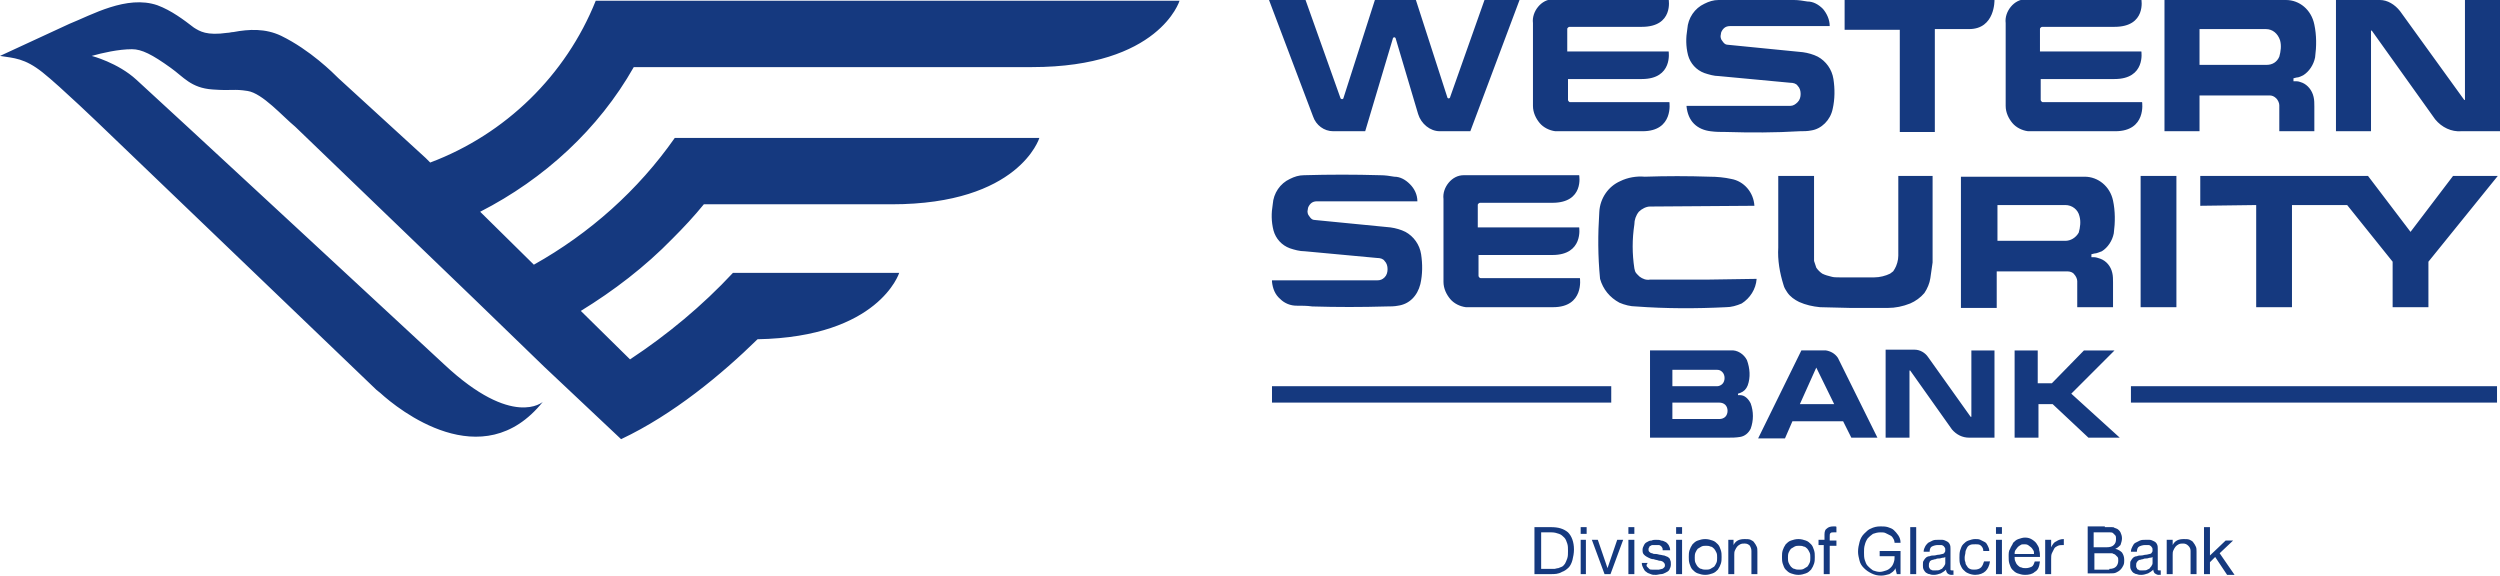 <svg id="Layer_1" xmlns="http://www.w3.org/2000/svg" viewBox="0 0 335.3 77.2"><style>.st0{fill:#15397f}</style><path class="st0" d="M51 52.7c2.4 2.2 13.7 11.3 21.8 1.2 0 0-4 3.6-13.2-5 0 0-39.6-36.7-41.3-38.2-2.5-2.3-6-3.2-6-3.2 1.4-.4 3.6-.9 5.4-.9 1.3 0 2.7.7 5.2 2.5 1.7 1.2 2.7 2.7 5.6 2.9 2.7.2 2.8-.1 4.7.2 2 .3 4.7 3.4 6.4 4.8l24 23.1 9.4 9.1 10.3 9.7c7-3.3 13.5-8.7 18.3-13.4 16.3-.3 19-8.9 19-8.9H98.3c-4.1 4.4-8.8 8.3-13.8 11.6l-6.6-6.5c4.4-2.7 8.6-5.9 12.3-9.7 1.5-1.5 2.9-3 4.2-4.6h25.2c17.1 0 19.8-8.9 19.8-8.9H90.5c-4.9 7-11.4 12.8-18.9 17l-7.2-7.1C73 24 80.3 17.3 85 9h53.4C155.5 9 158.2.1 158.2.1H79.9c-4 10-12.1 17.9-22.2 21.7l-.6-.6-11.7-10.7c-.7-.7-3.8-3.8-7.7-5.7-2.1-1-4.3-.9-6.4-.5-.3 0-.5.1-.8.1-2.8.4-3.7-.2-4.5-.7-1.3-1-3-2.3-4.9-3C17-.7 12.3 2 9.3 3.2L0 7.5c1.9.3 3.3.3 5.7 2.2 2.4 1.9 8.1 7.4 8.1 7.4l36.7 35.2.5.4zm189.4 3.8h6.8l1.1 2.2h3.5L246.5 48c-.4-.6-1-.9-1.6-1h-3.3l-5.8 11.8h3.6l1-2.3m1-2.3l2.2-4.9 2.4 4.9h-4.6m-20.2 4.5h10.6c.5 0 1 0 1.6-.1.6-.1 1.1-.5 1.4-1.1.4-1.1.4-2.3 0-3.4-.3-.6-.8-1.1-1.4-1.1h-.3v-.2l.3-.1c.5-.2.8-.5 1-1 .4-1.1.3-2.3-.1-3.4-.4-.8-1.3-1.4-2.2-1.3h-10.8v11.7m3-4.7h6.3c.3 0 .6.1.8.3.2.2.3.5.3.8 0 .3-.1.6-.3.8-.2.2-.5.3-.8.3h-6.3V54m0-2.2v-2.2h6c.3 0 .5.1.7.3.2.2.3.5.3.8 0 .3-.1.6-.3.8-.2.2-.5.3-.7.3h-6m45.9 6.9h3.2v-4.5h1.9l4.8 4.5h4.2l-6.5-5.9 5.8-5.8h-4.1l-4.3 4.4h-1.9V47h-3.1v11.7m-17.2 0h3.1v-9h.1l5.6 7.9c.6.7 1.4 1.1 2.3 1.1h3.4V47h-3.1v8.9h-.1l-5.7-8c-.4-.6-1.1-1-1.8-1h-3.9v11.8m-44.9 12c1 0 1.7.2 2.3.7.5.5.8 1.3.8 2.3 0 .5-.1 1-.2 1.4-.1.4-.3.8-.5 1-.3.3-.6.5-.9.6-.5.3-1 .3-1.5.3h-2.2v-6.3h2.2zm.1 5.6h.4c.1 0 .3-.1.5-.1.2-.1.3-.1.5-.2s.3-.3.4-.4c.1-.2.2-.4.3-.7.1-.3.1-.6.1-1s0-.7-.1-1c-.1-.3-.2-.6-.4-.8-.2-.2-.4-.4-.7-.5-.3-.1-.6-.2-1-.2h-1.4v4.9h1.4zm3.9-4.7v-.9h.8v.9h-.8zm.7.8V77h-.7v-4.6h.7zm2.5 4.6l-1.7-4.6h.8l1.3 3.8 1.3-3.8h.8L216 77h-.8zm3.2-5.4v-.9h.8v.9h-.8zm.8.8V77h-.8v-4.6h.8zm1.7 3.6l.3.3c.1.1.2.1.4.1h.9c.1 0 .3-.1.4-.1.1 0 .2-.1.3-.2.1-.1.1-.2.1-.3 0-.2-.1-.3-.2-.4-.1-.1-.3-.2-.6-.2-.2-.1-.5-.1-.7-.2-.3 0-.5-.1-.7-.2-.2-.1-.4-.2-.6-.4-.2-.2-.2-.4-.2-.7 0-.2.1-.4.2-.6.1-.2.2-.3.4-.4.2-.1.3-.2.6-.2.2-.1.4-.1.6-.1.3 0 .5 0 .7.1.2 0 .4.1.6.2.2.1.3.3.4.4.1.2.2.4.2.7h-1c0-.1 0-.3-.1-.4-.1-.1-.1-.2-.2-.2-.1-.1-.2-.1-.3-.1h-.7c-.1 0-.2 0-.3.1-.1 0-.2.1-.2.2-.1.1-.1.2-.1.3 0 .1 0 .2.1.3.1.1.2.2.4.2.1.1.3.1.5.1s.4.1.5.1c.2 0 .4.1.6.1.2.1.3.1.5.2.1.1.3.2.3.4.1.2.1.3.1.6s-.1.5-.2.7c-.1.2-.3.3-.5.4-.2.1-.4.2-.6.2-.2 0-.5.1-.7.1-.3 0-.5 0-.7-.1-.2-.1-.4-.1-.6-.3-.2-.1-.3-.3-.4-.5-.1-.2-.2-.4-.2-.7h.8c-.2.2-.2.4-.1.5zm3.9-4.4v-.9h.8v.9h-.8zm.8.8V77h-.8v-4.6h.8zm1 1.4c.1-.3.2-.5.4-.8.2-.2.4-.4.7-.5.3-.1.6-.2 1-.2s.7.1 1 .2c.3.1.5.3.7.5.2.2.3.5.4.8.1.3.1.6.1.9 0 .3 0 .6-.1.9-.1.3-.2.5-.4.8-.2.2-.4.4-.7.5-.3.1-.6.2-1 .2s-.7-.1-1-.2c-.3-.1-.5-.3-.7-.5-.2-.2-.3-.5-.4-.8-.1-.3-.1-.6-.1-.9 0-.3 0-.6.1-.9zm.8 1.7c.1.2.2.4.3.5.1.1.3.3.5.3.2.1.4.1.6.1.2 0 .4 0 .6-.1.2-.1.3-.2.5-.3.1-.1.2-.3.3-.5.1-.2.1-.5.1-.7 0-.3 0-.5-.1-.7-.1-.2-.2-.4-.3-.5-.1-.1-.3-.3-.5-.3-.2-.1-.4-.1-.6-.1-.2 0-.4 0-.6.1-.2.1-.3.2-.5.3-.1.1-.2.3-.3.5-.1.2-.1.5-.1.7 0 .2 0 .5.1.7zm5.1-3.1v.7c.3-.6.8-.8 1.5-.8.3 0 .6 0 .8.1.2.1.4.2.5.4.1.1.2.3.3.5.1.2.1.4.1.7v3h-.8v-3.1c0-.3-.1-.5-.2-.7-.2-.2-.4-.3-.7-.3-.2 0-.4 0-.6.1-.2.1-.3.2-.4.3-.1.1-.2.3-.3.5-.1.2-.1.4-.1.6V77h-.8v-4.6h.7zm6.6 1.4c.1-.3.2-.5.4-.8.2-.2.4-.4.7-.5.3-.1.6-.2 1-.2s.7.1 1 .2c.3.1.5.3.7.5.2.2.3.5.4.8.1.3.1.6.1.9 0 .3 0 .6-.1.9-.1.3-.2.5-.4.8-.2.2-.4.4-.7.5-.3.1-.6.2-1 .2s-.7-.1-1-.2c-.3-.1-.5-.3-.7-.5-.2-.2-.3-.5-.4-.8-.1-.3-.1-.6-.1-.9 0-.3 0-.6.1-.9zm.8 1.7c.1.2.2.4.3.5.1.1.3.3.5.3.2.1.4.1.6.1.2 0 .4 0 .6-.1.2-.1.3-.2.5-.3.1-.1.2-.3.3-.5.1-.2.1-.5.1-.7 0-.3 0-.5-.1-.7-.1-.2-.2-.4-.3-.5-.1-.1-.3-.3-.5-.3-.2-.1-.4-.1-.6-.1-.2 0-.4 0-.6.1-.2.1-.3.2-.5.3-.1.1-.2.3-.3.5-.1.2-.1.5-.1.7 0 .2 0 .5.1.7zm4-2.4v-.7h.8v-.7c0-.4.1-.7.3-.8.2-.2.5-.3.9-.3h.2c.1 0 .2 0 .2.1v.7h-.4c-.2 0-.3 0-.4.1-.1.1-.1.2-.1.4v.6h.9v.7h-.9V77h-.8v-3.9h-.7zm9.5 3.9c-.4.1-.7.2-1.1.2-.5 0-.9-.1-1.3-.3-.4-.2-.7-.4-1-.7-.3-.3-.5-.6-.6-1-.1-.4-.2-.8-.2-1.2 0-.5.1-.9.2-1.3s.3-.8.6-1.1c.3-.3.6-.6.9-.7.4-.2.8-.3 1.3-.3.3 0 .7 0 1 .1.3.1.6.2.8.4.2.2.4.4.6.7.2.3.3.6.3 1h-.8c0-.2-.1-.5-.2-.6-.1-.2-.2-.3-.4-.4l-.6-.3c-.2-.1-.4-.1-.7-.1-.4 0-.7.1-1 .2-.3.2-.5.4-.7.6-.2.3-.3.5-.4.9-.1.3-.1.7-.1 1 0 .3 0 .7.1 1 .1.3.2.6.4.8.2.2.4.4.7.6.3.1.6.2.9.2.3 0 .6-.1.9-.2.3-.1.5-.3.6-.4.2-.2.3-.4.4-.7.1-.3.1-.5.1-.8h-2v-.7h2.8V77h-.5l-.2-.8c-.1.4-.5.6-.8.8zm3.6-6.3V77h-.8v-6.3h.8zm4.7 6.4c-.2 0-.4-.1-.5-.2-.1-.1-.2-.3-.2-.5-.2.2-.5.4-.7.5-.3.1-.6.2-.9.2-.2 0-.4 0-.6-.1-.2 0-.3-.1-.5-.2-.1-.1-.2-.2-.3-.4-.1-.2-.1-.4-.1-.6 0-.3 0-.5.1-.6.1-.2.2-.3.3-.4.1-.1.3-.2.5-.2.2-.1.4-.1.6-.1.2 0 .4-.1.6-.1.2 0 .4-.1.5-.1.1 0 .3-.1.3-.2.1-.1.1-.2.1-.3 0-.2 0-.3-.1-.4-.1-.1-.1-.2-.2-.2-.1-.1-.2-.1-.3-.1h-.4c-.3 0-.6.1-.8.2-.2.1-.3.4-.3.7h-.8c0-.3.1-.5.2-.7.1-.2.3-.4.4-.5l.6-.3c.2-.1.5-.1.7-.1h.6c.2 0 .4.1.6.2.2.1.3.2.4.4.1.2.1.4.1.6v2.8c0 .1.1.1.2.1h.2v.5c.1.1-.1.1-.3.1zm-1.1-2.3c-.2 0-.3.1-.5.1s-.3 0-.5.1c-.2 0-.3.1-.5.1-.1.1-.3.1-.3.3-.1.1-.1.3-.1.5 0 .1 0 .2.1.3 0 .1.1.2.2.2.1.1.2.1.3.1h.3c.2 0 .5 0 .6-.1.2-.1.3-.1.4-.3.1-.1.2-.2.2-.3.1-.1.1-.2.1-.3v-.8s-.1.1-.3.1zm5.1-1.6c-.2-.2-.4-.2-.8-.2-.3 0-.5 0-.7.1-.2.1-.3.2-.4.4-.1.2-.2.4-.2.6 0 .2-.1.4-.1.7 0 .2 0 .4.1.6 0 .2.1.4.2.5.1.2.2.3.4.4.2.1.4.1.6.1.4 0 .7-.1.9-.3.2-.2.3-.5.4-.8h.8c-.1.6-.3 1-.6 1.3-.3.3-.8.5-1.4.5-.3 0-.7-.1-.9-.2-.3-.1-.5-.3-.7-.5-.2-.2-.3-.5-.4-.7-.1-.3-.1-.6-.1-.9 0-.3 0-.7.1-1 .1-.3.2-.6.4-.8.2-.2.4-.4.7-.5.3-.1.6-.2.9-.2.3 0 .5 0 .7.1l.6.3c.2.1.3.3.4.5.1.2.2.4.2.7h-.8c0-.3-.1-.5-.3-.7zm2-1.6v-.9h.8v.9h-.8zm.8.8V77h-.8v-4.6h.8zm4.4 4.3c-.3.3-.8.4-1.3.4-.4 0-.7-.1-1-.2-.3-.1-.5-.3-.7-.5-.2-.2-.3-.5-.4-.8-.1-.3-.1-.6-.1-1s0-.7.2-1c.1-.3.3-.5.4-.8.2-.2.4-.4.7-.5.3-.1.6-.2.9-.2.4 0 .7.1 1 .3.3.2.5.4.6.6.2.3.3.5.3.8.1.3.1.6.1.9h-3.4c0 .2 0 .4.1.6.1.2.1.3.3.5.1.1.3.3.5.3.2.1.4.1.6.1.3 0 .6-.1.8-.2.2-.1.3-.4.4-.7h.7c-.1.8-.3 1.2-.7 1.4zm-.2-2.9c-.1-.2-.2-.3-.3-.4-.1-.1-.3-.2-.4-.3-.2-.1-.3-.1-.5-.1s-.4 0-.5.1c-.2.1-.3.2-.4.3-.1.1-.2.3-.3.4-.1.2-.1.3-.1.5h2.6c0-.2 0-.4-.1-.5zm2.4-1.4v1c.2-.4.4-.7.7-.8.3-.2.6-.3 1-.3v.8c-.3 0-.6 0-.8.1-.2.1-.4.2-.5.4l-.3.6c-.1.2-.1.5-.1.8v2h-.8v-4.6h.8zm7.2-1.7h.9c.2 0 .3 0 .4.1.1 0 .2.1.3.1.2.1.4.3.5.5.1.2.2.5.2.8 0 .3-.1.6-.2.9-.2.2-.4.4-.7.5.4.1.7.3.9.5.2.3.3.6.3 1 0 .2 0 .5-.1.7-.1.2-.2.4-.4.6-.2.2-.4.3-.6.4-.2.1-.5.1-.8.1h-3v-6.3h2.3zm.2 2.7c.5 0 .8-.1 1-.3.2-.2.3-.4.3-.8 0-.2 0-.4-.1-.5l-.3-.3c-.1-.1-.3-.1-.4-.1h-2.2v2h1.7zm.4 2.9c.4 0 .7-.1.9-.3.2-.2.3-.5.3-.8 0-.2 0-.4-.1-.5l-.3-.3c-.1-.1-.3-.1-.4-.2h-2.4v2.2h2zm6.6.8c-.2 0-.3-.1-.5-.2-.1-.1-.2-.3-.2-.5-.2.2-.5.4-.7.5-.3.1-.6.2-.9.2-.2 0-.4 0-.6-.1-.2 0-.3-.1-.5-.2-.1-.1-.2-.2-.3-.4-.1-.2-.1-.4-.1-.6 0-.3 0-.5.1-.6.1-.2.2-.3.3-.4.1-.1.3-.2.5-.2.2-.1.4-.1.6-.1.2 0 .4-.1.6-.1.2 0 .4-.1.5-.1.1 0 .3-.1.3-.2.1-.1.1-.2.1-.3 0-.2 0-.3-.1-.4-.1-.1-.1-.2-.2-.2-.1-.1-.2-.1-.3-.1h-.4c-.3 0-.6.1-.8.2-.2.1-.3.4-.3.7h-.8c0-.3.1-.5.2-.7.1-.2.2-.4.4-.5l.6-.3c.2-.1.5-.1.7-.1h.6c.2 0 .4.1.6.2.2.1.3.2.4.4.1.2.1.4.1.6v2.8c0 .1.1.1.2.1h.2v.5c.1.1-.1.1-.3.1zm-1.1-2.3c-.2 0-.3.1-.5.1s-.3 0-.5.1c-.2 0-.3.1-.5.1-.1.1-.2.1-.3.3-.1.1-.1.3-.1.5 0 .1 0 .2.1.3 0 .1.1.2.2.2.1.1.2.1.3.1h.3c.2 0 .5 0 .6-.1.2-.1.3-.1.4-.3.1-.1.2-.2.2-.3.1-.1.1-.2.1-.3v-.8s-.1.1-.3.1zm3-2.4v.7c.3-.6.8-.8 1.5-.8.3 0 .6 0 .8.1.2.1.4.2.5.4.1.1.2.3.3.5.1.2.1.4.1.7v3h-.8v-3.1c0-.3-.1-.5-.3-.7-.2-.2-.4-.3-.7-.3-.2 0-.4 0-.6.1-.2.1-.3.2-.4.3-.1.1-.2.3-.3.5-.1.2-.1.4-.1.6V77h-.8v-4.6h.8zm5-1.7v3.8l2.1-2h1l-1.8 1.7 2 2.9h-1l-1.6-2.4-.7.7V77h-.8v-6.3h.8zM170.6 51.8h45.5V54h-45.5zm115.2 0h49.1V54h-49.1zM254.8 4v13.7h4.7V3.9h4.6c3.5 0 3.4-3.9 3.4-3.9h-20.1v4h7.4m-28.6 10.3c.1.9.4 1.7 1 2.3.6.6 1.4.9 2.2 1 .7.1 1.4.1 2.1.1 3.3.1 6.6.1 9.9-.1.5 0 1 0 1.5-.1 1.4-.2 2.6-1.4 2.9-2.9.3-1.3.3-2.7.1-4-.2-1.3-1-2.4-2.1-3-.6-.3-1.3-.5-2-.6l-10.1-1c-.3 0-.5-.2-.7-.5-.2-.2-.3-.6-.2-.9 0-.3.2-.6.4-.8.2-.2.5-.3.8-.3h13.4c0-.9-.4-1.7-.9-2.3-.6-.6-1.3-1-2.1-1-.6-.1-1.2-.2-1.8-.2-3.4-.1-6.8-.1-10.1 0-.7 0-1.3.2-1.9.5-1.3.6-2.2 1.9-2.3 3.4-.2 1.2-.2 2.3.1 3.5.3 1.1 1.1 2 2.2 2.4.6.2 1.3.4 1.9.4l9.6.9c.4 0 .8.1 1 .4.3.3.4.7.4 1.1 0 .4-.1.8-.4 1.1-.3.3-.6.5-1 .5h-13.9M170.2 0l5.9 15.6c.4 1.2 1.5 2 2.7 2h4.3l3.7-12.4c0-.1.1-.2.2-.2s.2.1.2.2l3 10.1c.4 1.3 1.6 2.3 2.9 2.3h4.1L203.8 0h-4.7l-4.6 13c0 .1-.1.2-.2.2s-.2-.1-.2-.2l-4.2-13h-5.5l-4.2 13.1c0 .1-.1.2-.2.2s-.2-.1-.2-.1L175.1 0h-4.9m143.1 17.6h4.7V4.1h.1l8.5 11.9c.9 1.1 2.2 1.7 3.5 1.6h5.2V0h-4.7v13.4h-.1l-8.6-11.9c-.7-.9-1.7-1.5-2.7-1.5h-5.9v17.6M210.2 7V3.9c0-.1 0-.1.1-.2 0 0 .1-.1.2-.1h9.7c4.3 0 3.6-3.7 3.6-3.7h-15.5c-.8 0-1.5.4-2 1s-.8 1.4-.7 2.2v11.1c0 .9.4 1.7.9 2.3.5.6 1.3 1 2.1 1.1h11.7c4.2 0 3.6-3.9 3.6-3.9h-13.3c-.1 0-.1 0-.2-.1 0 0-.1-.1-.1-.2v-2.8h9.9c4.2 0 3.6-3.7 3.6-3.7h-13.6m84.8 5.9h9.4c.3 0 .6.1.9.4.2.2.4.6.4.9v3.5h4.7v-3.3c0-.4 0-.9-.1-1.3-.2-.9-.8-1.6-1.5-1.9-.3-.1-.5-.2-.8-.2h-.4v-.4l.4-.1c.3 0 .7-.2.9-.3.8-.5 1.4-1.4 1.6-2.4.2-1.5.2-3-.1-4.4-.4-2-2-3.3-3.8-3.3h-16.3v17.6h4.7v-4.8m9-4.1h-9V3.9h8.9c.9 0 1.6.6 1.9 1.5.2.7.1 1.5-.1 2.2-.3.7-.9 1.1-1.7 1.1M273.6 7V3.9c0-.1 0-.1.1-.2 0 0 .1-.1.2-.1h9.7c4.3 0 3.6-3.7 3.6-3.7h-15.5c-.8 0-1.5.4-2 1s-.8 1.4-.7 2.2v11.1c0 .9.4 1.7.9 2.3.5.6 1.3 1 2.1 1.1h11.7c4.2 0 3.6-3.9 3.6-3.9H274c-.1 0-.1 0-.2-.1 0 0-.1-.1-.1-.2v-2.8h9.9c4.2 0 3.6-3.7 3.6-3.7h-13.6m38 16.7h-16.5v4l7.5-.1v13.7h4.8V27.5h7.4l6.1 7.6v6.1h4.8v-6.1l9.3-11.5h-6l-5.7 7.5-5.7-7.5h-6m-76.3 4c-.1-1.8-1.4-3.3-3.1-3.6-.9-.2-1.9-.3-2.9-.3-2.9-.1-5.8-.1-8.7 0-1.1-.1-2.3.1-3.3.6-1.6.7-2.7 2.3-2.8 4.1-.2 3.1-.2 5.9.1 9 .4 1.4 1.3 2.5 2.6 3.2.7.3 1.5.5 2.2.5 4 .3 8.1.3 12.1.1.7 0 1.4-.2 2.1-.5 1.1-.7 1.9-1.9 2-3.3l-6.6.1h-7.7c-.5.1-1-.1-1.4-.4-.4-.4-.6-.5-.7-1.1-.3-2-.3-3.9 0-5.9 0-.6.2-1.2.6-1.7.4-.4 1-.7 1.5-.7l14-.1m51.8 13.6h4.8V23.6h-4.8v17.6m-116.5-3.4c.1.9.4 1.7 1.1 2.3.6.6 1.4.9 2.2.9.7 0 1.4 0 2.1.1 3.3.1 6.6.1 10 0 .5 0 1 0 1.5-.1 1.5-.2 2.6-1.3 3-2.9.3-1.3.3-2.7.1-4-.2-1.3-1-2.4-2.1-3-.6-.3-1.3-.5-2-.6l-10.2-1c-.3 0-.5-.2-.7-.5-.2-.2-.3-.6-.2-.9 0-.3.2-.6.4-.8.2-.2.5-.3.8-.3h13.5c0-.9-.4-1.7-1-2.3-.6-.6-1.3-1-2.1-1-.6-.1-1.2-.2-1.9-.2-3.4-.1-6.8-.1-10.2 0-.7 0-1.3.2-1.9.5-1.3.6-2.2 1.9-2.3 3.4-.2 1.2-.2 2.3.1 3.5.3 1.1 1.1 2 2.2 2.4.6.2 1.3.4 2 .4l9.7.9c.4 0 .8.1 1 .4.3.3.4.7.4 1.1 0 .4-.1.8-.4 1.1-.3.3-.6.4-1 .4h-14.1m67.9-14v9.6c-.1 1.7.2 3.4.7 5 .1.4.3.7.5 1 .4.6 1 1 1.6 1.3.9.4 1.8.6 2.8.7l4.1.1h5c1 0 2-.2 3-.6.7-.3 1.4-.8 1.9-1.4.4-.6.7-1.3.8-2l.3-2.1V23.6h-4.6v10.7c0 .6-.2 1.3-.5 1.8-.1.1-.1.2-.2.3-.1.1-.3.2-.4.3-.6.3-1.4.5-2.1.5h-4.7c-.4 0-.8 0-1.1-.1-.4-.1-.8-.2-1.2-.4-.3-.2-.6-.5-.8-.8l-.3-.9V23.6h-4.8m29.3 12.8h9.5c.3 0 .7.1.9.4.2.2.4.6.4.9v3.5h4.8v-3.3c0-.4 0-.9-.1-1.3-.2-.9-.8-1.6-1.6-1.9-.3-.1-.6-.2-.8-.2h-.4v-.4l.4-.1c.3 0 .7-.2 1-.3.8-.5 1.4-1.4 1.6-2.4.2-1.5.2-3-.1-4.4-.4-1.9-2-3.2-3.8-3.2H263v17.6h4.8v-4.9m9.2-4.1h-9.1v-4.8h9.1c.9 0 1.7.6 1.9 1.5.2.7.1 1.5-.1 2.2-.4.7-1.1 1.1-1.8 1.1m-78.8-1.7v-3.1c0-.1 0-.1.1-.2 0 0 .1-.1.2-.1h9.7c4.3 0 3.6-3.7 3.6-3.7h-15.5c-.8 0-1.5.4-2 1s-.8 1.4-.7 2.2v11.1c0 .9.4 1.7.9 2.3.5.6 1.3 1 2.1 1.1h11.7c4.2 0 3.6-3.9 3.6-3.9h-13.3c-.1 0-.1 0-.2-.1 0 0-.1-.1-.1-.2v-2.8h9.9c4.2 0 3.6-3.7 3.6-3.7h-13.6"/></svg>